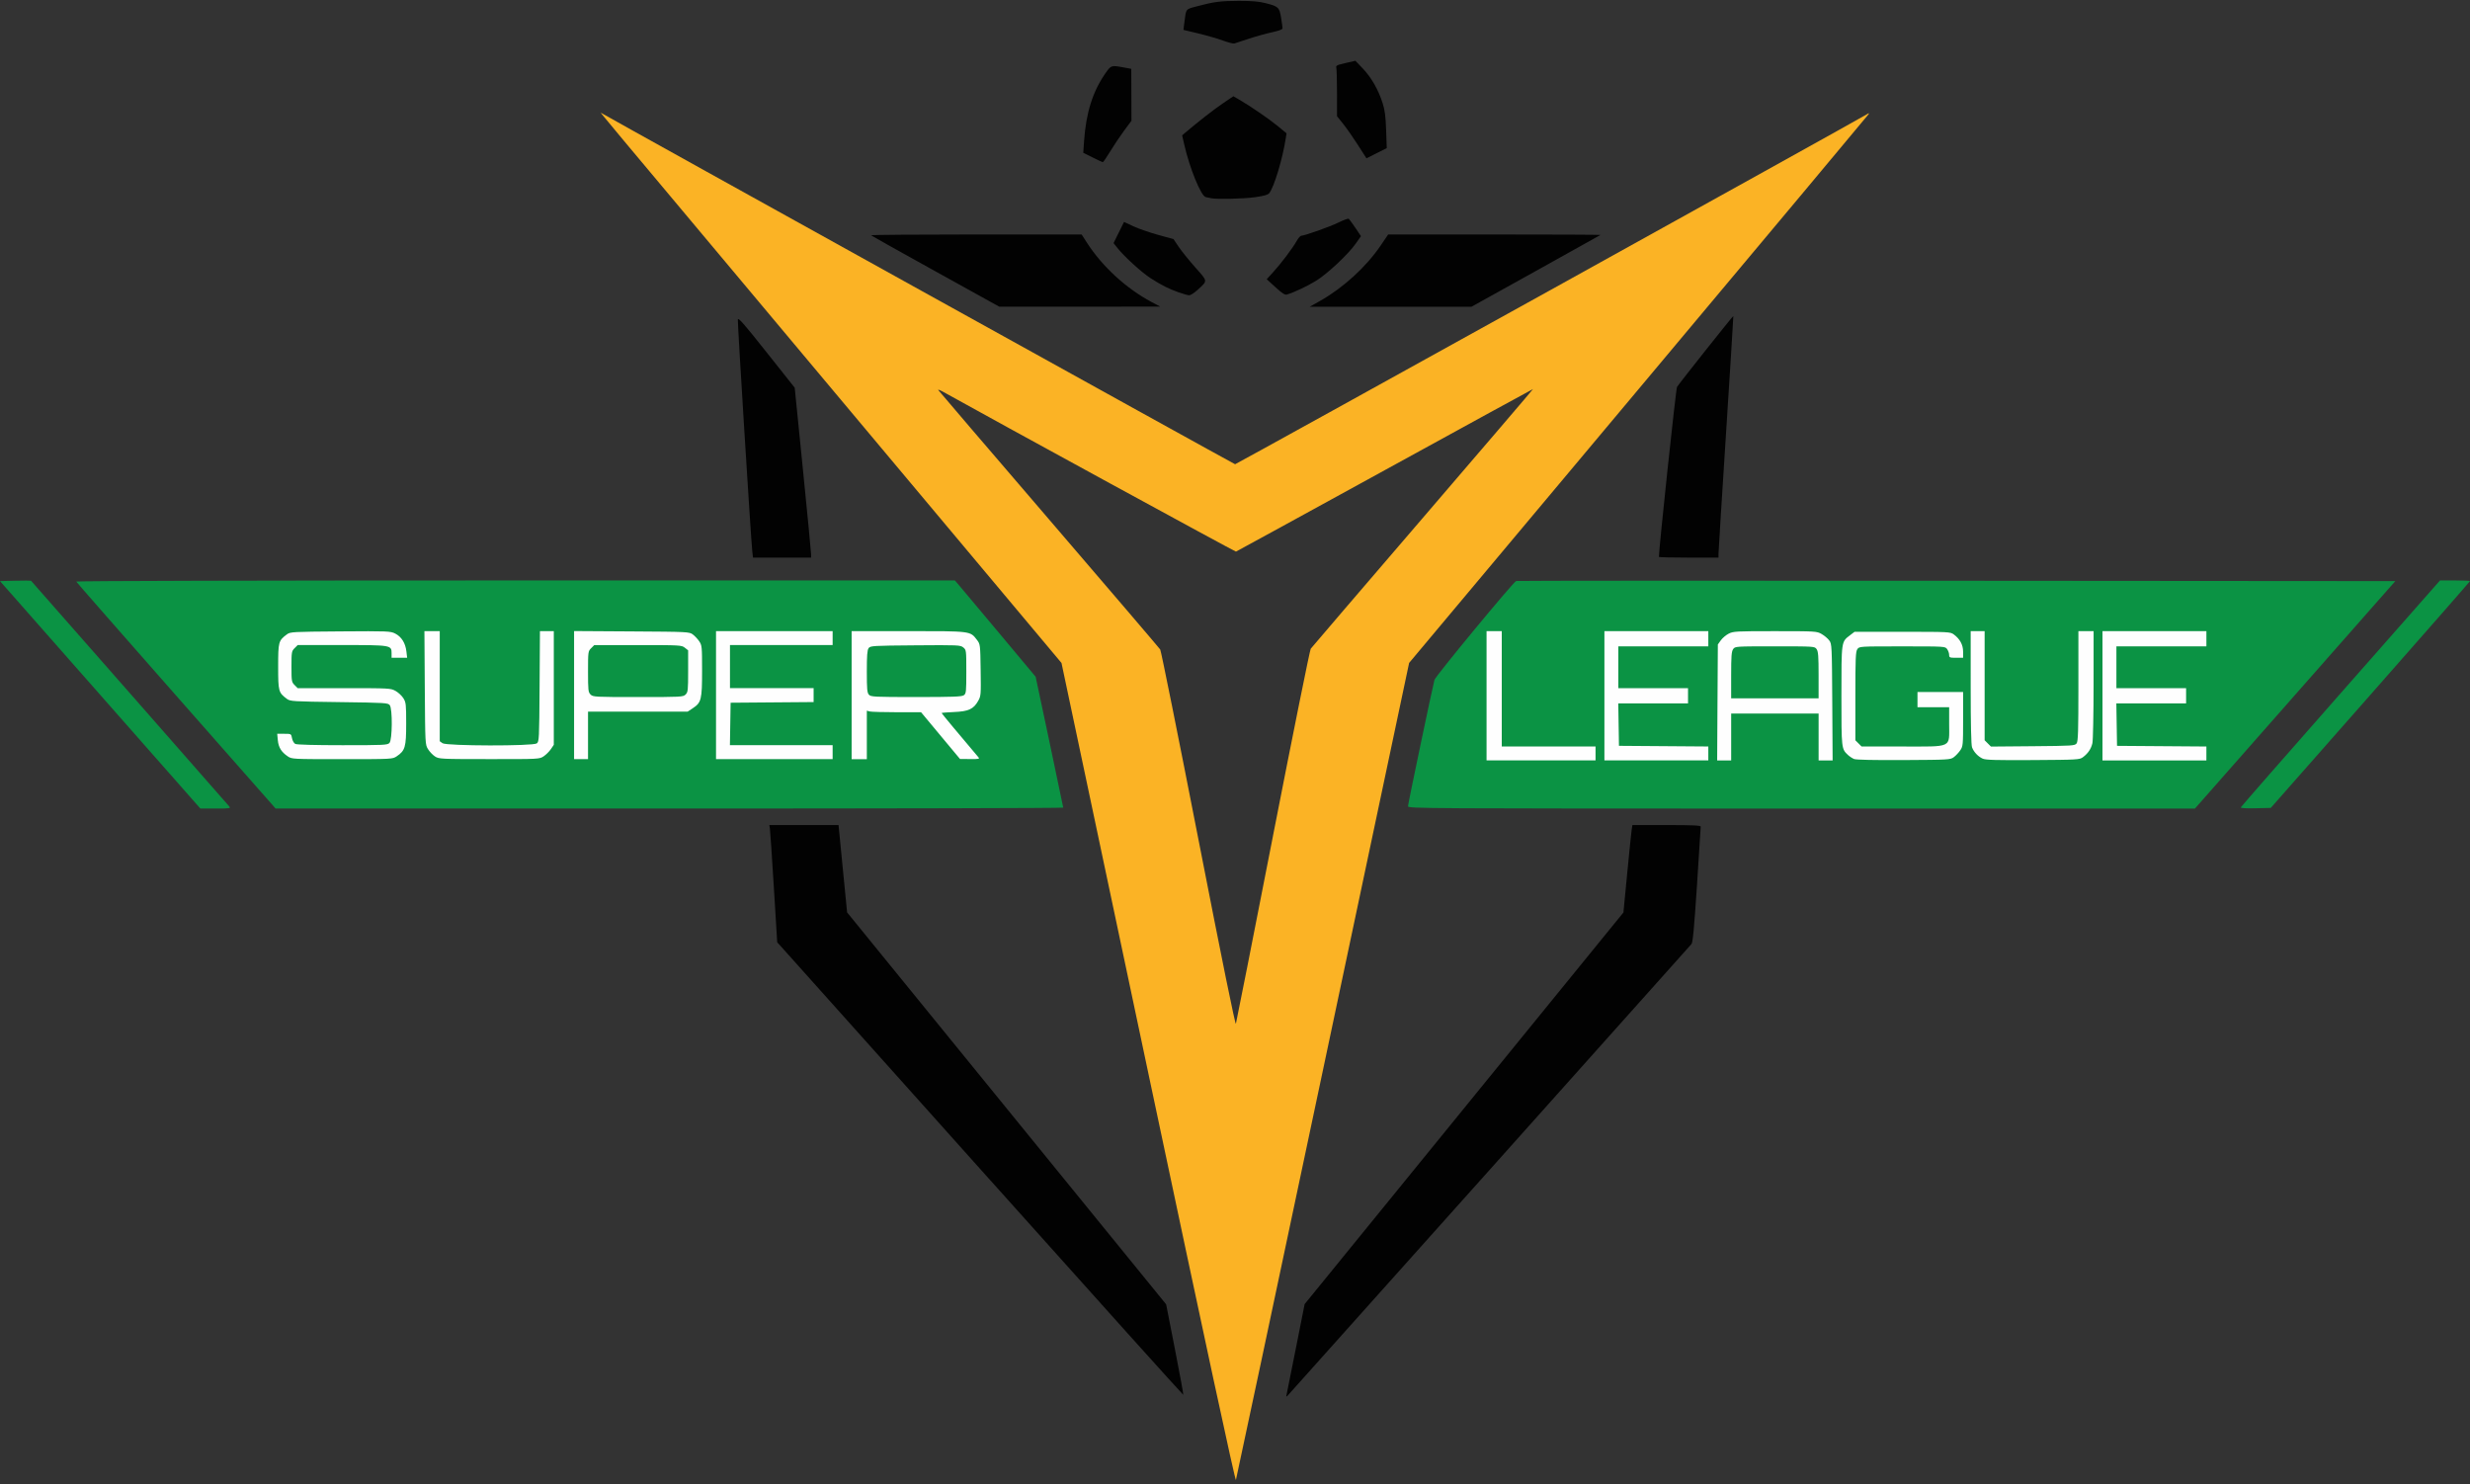 <?xml version="1.0" encoding="UTF-8" standalone="no"?>
<!-- Created with Inkscape (http://www.inkscape.org/) -->

<svg
   width="165.015mm"
   height="99.145mm"
   viewBox="0 0 165.015 99.145"
   version="1.1"
   id="svg5"
   xml:space="preserve"
   inkscape:version="1.2 (1:1.2.1+202207142221+cd75a1ee6d)"
   sodipodi:docname="Super Y League logo traced.svg"
   xmlns:inkscape="http://www.inkscape.org/namespaces/inkscape"
   xmlns:sodipodi="http://sodipodi.sourceforge.net/DTD/sodipodi-0.dtd"
   xmlns="http://www.w3.org/2000/svg"
   xmlns:svg="http://www.w3.org/2000/svg"><rect x="0" y="0" width="165.015" height="99.145" fill="#333333" stroke="none"/><sodipodi:namedview
     id="namedview7"
     pagecolor="#ffffff"
     bordercolor="#666666"
     borderopacity="1.0"
     inkscape:showpageshadow="2"
     inkscape:pageopacity="0.0"
     inkscape:pagecheckerboard="0"
     inkscape:deskcolor="#d1d1d1"
     inkscape:document-units="mm"
     showgrid="false"
     inkscape:zoom="1.6000781"
     inkscape:cx="241.55071"
     inkscape:cy="197.80285"
     inkscape:window-width="1920"
     inkscape:window-height="1136"
     inkscape:window-x="0"
     inkscape:window-y="27"
     inkscape:window-maximized="1"
     inkscape:current-layer="layer1" /><defs
     id="defs2" /><g
     inkscape:label="Layer 1"
     inkscape:groupmode="layer"
     id="layer1"
     transform="translate(-21.946,-10.834)"><path
       style="display:inline;fill:#fbb325;stroke-width:0.085"
       d="M 98.658,82.508 92.862,55.124 77.76,37.107 C 60.993,17.103 62.007,18.317 62.121,18.385 c 0.834,0.496 42.274,23.461 42.339,23.463 0.077,0.002 41.6,-22.998 42.189,-23.369 0.154,-0.097 0.184,-0.1 0.131,-0.012 -0.038,0.063 -6.96,8.336 -15.382,18.385 l -15.312,18.27 -5.755,27.196 c -3.165,14.958 -5.782,27.281 -5.816,27.386 -0.041,0.126 -2.024,-9.083 -5.857,-27.195 z m 8.333,-15.832 c 1.329,-6.796 2.464,-12.423 2.522,-12.503 0.058,-0.08 3.43,-4.016 7.494,-8.746 4.064,-4.73 7.373,-8.6 7.355,-8.6 -0.019,0 -4.476,2.438 -9.904,5.418 -5.429,2.98 -9.902,5.428 -9.94,5.44 -0.051,0.016 -15.738,-8.543 -19.573,-10.68 -0.206,-0.115 -0.347,-0.164 -0.313,-0.11 0.034,0.054 3.359,3.938 7.39,8.63 4.031,4.692 7.377,8.608 7.436,8.701 0.059,0.093 1.207,5.8 2.551,12.681 1.599,8.187 2.465,12.445 2.505,12.319 0.034,-0.106 1.149,-5.753 2.478,-12.549 z"
       id="path131"
       inkscape:label="path131"
       sodipodi:nodetypes="ccsscscscssscsssssssssssss" /><path
       style="display:inline;fill:#0b9344;stroke-width:0.085"
       d="m 28.639,57.253 -6.694,-7.599 1.028,-0.024 c 0.565,-0.013 1.036,-0.013 1.045,0 0.009,0.013 2.967,3.377 6.571,7.475 3.605,4.098 6.607,7.518 6.67,7.599 0.109,0.138 0.054,0.147 -0.905,0.147 H 35.333 Z m 5.075,0.053 c -3.655,-4.15 -6.659,-7.578 -6.675,-7.62 -0.016,-0.043 12.351,-0.075 29.337,-0.075 l 29.365,4.1e-5 0.343,0.402 c 0.188,0.221 1.402,1.669 2.697,3.217 l 2.354,2.815 0.921,4.34 c 0.506,2.387 0.921,4.368 0.922,4.403 0.001,0.035 -11.838,0.063 -26.308,0.063 l -26.31,-4.49e-4 z m 82.296,7.393 c 0,-0.151 1.633,-7.944 1.77,-8.446 0.069,-0.252 5.254,-6.528 5.457,-6.605 0.054,-0.02 13.291,-0.027 29.416,-0.015 l 29.318,0.022 -6.694,7.599 -6.694,7.599 H 142.296 c -25.293,0 -26.286,-0.006 -26.286,-0.153 z m 55.639,0.073 c 0.016,-0.047 3.017,-3.477 6.669,-7.623 l 6.64,-7.538 h 1.001 c 0.551,0 1.001,0.02 1.001,0.045 0,0.025 -2.995,3.444 -6.655,7.599 l -6.655,7.553 -1.015,0.024 c -0.651,0.015 -1.005,-0.007 -0.986,-0.061 z"
       id="path129"
       sodipodi:nodetypes="ccscsssccssscsscssscsscsscccssssscssscsss" /><path
       style="display:inline;fill:#fefefe;stroke-width:0.085"
       d="m 41.164,61.359 c -0.422,-0.287 -0.611,-0.596 -0.657,-1.073 l -0.041,-0.43 H 40.933 c 0.466,0 0.467,4.23e-4 0.522,0.295 0.03,0.162 0.127,0.334 0.216,0.381 0.099,0.053 1.297,0.086 3.158,0.086 2.797,0 3.008,-0.01 3.138,-0.155 0.191,-0.211 0.207,-2.261 0.02,-2.517 -0.114,-0.156 -0.277,-0.166 -3.381,-0.207 -3.126,-0.041 -3.27,-0.05 -3.494,-0.217 -0.562,-0.42 -0.583,-0.496 -0.583,-2.154 0,-1.658 0.021,-1.734 0.583,-2.154 0.225,-0.168 0.352,-0.175 3.57,-0.199 3.196,-0.023 3.35,-0.017 3.668,0.146 0.417,0.213 0.68,0.631 0.745,1.185 l 0.051,0.429 h -0.52 -0.52 v -0.292 c 0,-0.552 -0.016,-0.555 -3.325,-0.555 H 41.835 l -0.208,0.208 c -0.198,0.198 -0.208,0.258 -0.208,1.232 0,0.974 0.01,1.034 0.208,1.232 l 0.208,0.208 h 3.104 c 3.046,0 3.11,0.004 3.437,0.187 0.183,0.103 0.417,0.322 0.52,0.487 0.172,0.277 0.186,0.404 0.186,1.697 0,1.566 -0.068,1.8 -0.631,2.18 -0.282,0.19 -0.297,0.191 -3.645,0.191 -3.347,0 -3.363,-8.47e-4 -3.642,-0.191 z m 9.846,0.013 c -0.15,-0.096 -0.359,-0.314 -0.466,-0.485 -0.193,-0.31 -0.193,-0.322 -0.219,-4.1 l -0.025,-3.789 h 0.512 0.512 v 3.678 3.678 l 0.188,0.132 c 0.269,0.188 6.038,0.199 6.294,0.012 0.158,-0.115 0.165,-0.27 0.188,-3.81 l 0.024,-3.69 h 0.463 0.463 v 3.797 3.797 l -0.193,0.286 c -0.106,0.157 -0.321,0.372 -0.478,0.478 -0.285,0.192 -0.29,0.193 -3.639,0.191 -3.239,-0.001 -3.362,-0.007 -3.625,-0.176 z m 9.289,-4.101 v -4.278 l 3.846,0.024 c 3.751,0.023 3.852,0.028 4.085,0.201 0.131,0.097 0.325,0.303 0.429,0.457 0.182,0.267 0.191,0.357 0.191,1.969 0,1.93 -0.049,2.127 -0.621,2.505 l -0.34,0.225 h -3.329 -3.329 v 1.587 1.588 h -0.466 -0.466 z m 7.451,-0.04 c 0.156,-0.156 0.169,-0.282 0.169,-1.56 V 54.281 L 67.697,54.105 c -0.216,-0.17 -0.317,-0.175 -3.137,-0.175 h -2.913 l -0.208,0.208 c -0.203,0.203 -0.208,0.237 -0.208,1.566 0,1.246 0.014,1.373 0.169,1.528 0.163,0.163 0.282,0.169 3.175,0.169 2.893,0 3.012,-0.006 3.175,-0.169 z m 2.032,0.042 v -4.276 h 3.895 3.895 v 0.466 0.466 h -3.429 -3.429 v 1.439 1.439 h 2.794 2.794 v 0.465 0.465 l -2.773,0.022 -2.773,0.022 -0.023,1.418 -0.023,1.418 h 3.431 3.431 v 0.466 0.466 H 73.677 69.782 Z m 9.059,0 v -4.276 h 3.776 c 4.205,0 4.144,-0.008 4.59,0.577 0.228,0.299 0.228,0.299 0.254,2.021 0.025,1.658 0.019,1.735 -0.166,2.064 -0.308,0.549 -0.647,0.704 -1.615,0.743 -0.455,0.018 -0.827,0.049 -0.827,0.068 0,0.027 1.275,1.558 2.44,2.93 0.118,0.139 0.086,0.148 -0.543,0.143 l -0.669,-0.005 -1.3,-1.561 -1.3,-1.561 -1.621,-0.001 C 80.968,58.415 80.153,58.392 80.048,58.364 l -0.191,-0.051 v 1.619 1.619 h -0.508 -0.508 v -4.276 z m 7.498,0.007 c 0.152,-0.111 0.164,-0.233 0.164,-1.574 0,-1.433 -0.003,-1.456 -0.204,-1.619 -0.195,-0.158 -0.337,-0.164 -3.203,-0.141 -2.856,0.023 -3.005,0.032 -3.12,0.189 -0.092,0.126 -0.12,0.489 -0.12,1.56 0,1.18 0.022,1.419 0.14,1.55 0.131,0.144 0.342,0.155 3.159,0.155 2.473,0 3.048,-0.022 3.183,-0.12 z m 34.92,0.036 v -4.318 h 0.508 0.508 v 3.852 3.852 h 3.133 3.133 v 0.466 0.466 h -3.641 -3.641 z m 7.874,0 v -4.318 h 3.471 3.471 v 0.508 0.508 h -3.006 -3.006 v 1.397 1.397 h 2.328 2.328 v 0.508 0.508 h -2.33 -2.33 l 0.023,1.418 0.023,1.418 2.985,0.022 2.985,0.022 v 0.465 0.465 h -3.471 -3.471 z m 7.554,0.445 0.024,-3.873 0.198,-0.277 c 0.109,-0.152 0.345,-0.352 0.526,-0.445 0.307,-0.157 0.504,-0.167 3.104,-0.166 2.717,0.001 2.783,0.005 3.107,0.191 0.182,0.104 0.41,0.297 0.508,0.428 0.173,0.233 0.178,0.332 0.201,4.128 l 0.024,3.889 h -0.468 -0.468 v -1.566 -1.566 h -2.921 -2.921 v 1.566 1.566 h -0.468 -0.468 z m 6.755,-1.823 c 0,-1.264 -0.024,-1.582 -0.132,-1.736 -0.131,-0.188 -0.139,-0.188 -2.789,-0.188 -2.65,0 -2.658,5.08e-4 -2.789,0.188 -0.108,0.154 -0.132,0.472 -0.132,1.736 v 1.547 h 2.921 2.921 z m 2.371,5.603 c -0.116,-0.047 -0.301,-0.169 -0.41,-0.271 -0.436,-0.408 -0.436,-0.408 -0.436,-3.953 0,-3.674 -0.01,-3.6 0.565,-4.038 l 0.311,-0.237 h 3.197 c 3.111,0 3.203,0.005 3.436,0.177 0.41,0.304 0.62,0.693 0.62,1.148 v 0.411 h -0.466 c -0.428,0 -0.466,-0.016 -0.466,-0.193 0,-0.106 -0.059,-0.278 -0.132,-0.381 -0.132,-0.188 -0.132,-0.188 -3.001,-0.188 -2.869,0 -2.869,1.5e-5 -3.001,0.188 -0.113,0.162 -0.132,0.605 -0.132,3.137 v 2.948 l 0.208,0.208 0.208,0.208 h 2.702 c 3.414,0 3.148,0.126 3.148,-1.488 v -1.137 h -1.058 -1.058 v -0.508 -0.508 h 1.524 1.524 v 1.808 c 0,1.735 -0.008,1.819 -0.191,2.088 -0.105,0.154 -0.298,0.36 -0.429,0.457 -0.231,0.171 -0.34,0.178 -3.344,0.194 -1.947,0.011 -3.184,-0.015 -3.317,-0.069 z m 8.594,-0.024 c -0.312,-0.141 -0.594,-0.439 -0.714,-0.755 -0.059,-0.156 -0.09,-1.541 -0.09,-4 V 52.998 h 0.466 0.466 v 3.645 3.645 l 0.211,0.211 0.211,0.211 2.801,-0.024 c 2.66,-0.023 2.808,-0.033 2.922,-0.189 0.099,-0.136 0.12,-0.799 0.12,-3.831 v -3.667 h 0.508 0.508 l -0.002,3.577 c -0.001,1.967 -0.037,3.727 -0.079,3.909 -0.088,0.379 -0.291,0.68 -0.629,0.933 -0.225,0.168 -0.351,0.175 -3.339,0.194 -2.46,0.015 -3.158,-0.004 -3.359,-0.095 z m 8.001,-4.2 v -4.318 h 3.471 3.471 v 0.508 0.508 h -3.006 -3.006 v 1.397 1.397 h 2.328 2.328 v 0.508 0.508 h -2.33 -2.33 l 0.023,1.418 0.023,1.418 2.985,0.022 2.985,0.022 v 0.465 0.465 h -3.471 -3.471 z"
       id="path133"
       sodipodi:nodetypes="sscssssssssssssscccsscssscssssssssssscccccssscccccsscssccsssssccccccccsscsscsssssscccccccccccccccccccccccccccssssssscccccscccccccsssssssssccccccccccccccccccccccccccccccccccccccccsscsscccccccccccccssssscccssssscscscsssssscccsscccccccscssssccscccccccssscccccssccccccccccccccccccccccccccc" /><path
       style="display:inline;fill:#020202;stroke-width:0.085"
       d="m 107.899,104.01 c 0.021,-0.093 0.302,-1.493 0.623,-3.111 l 0.584,-2.941 10.649,-13.082 10.649,-13.082 0.255,-2.645 c 0.14,-1.455 0.275,-2.769 0.3,-2.921 l 0.045,-0.275 h 2.282 c 1.77,0 2.282,0.024 2.281,0.106 0,0.058 -0.112,1.815 -0.249,3.904 -0.186,2.847 -0.278,3.833 -0.367,3.937 -0.234,0.274 -26.844,30.029 -26.966,30.154 -0.111,0.113 -0.121,0.108 -0.087,-0.042 z M 88.105,89.683 C 81.031,81.778 74.934,74.968 74.556,74.548 l -0.687,-0.764 -0.225,-3.683 c -0.124,-2.026 -0.242,-3.788 -0.263,-3.916 l -0.038,-0.233 h 2.312 2.312 l 0.286,2.918 0.286,2.918 10.657,13.092 10.657,13.092 0.59,3.007 c 0.325,1.654 0.575,3.022 0.557,3.04 -0.018,0.018 -5.821,-6.434 -12.895,-14.338 z M 72.202,47.643 c -0.09,-0.832 -0.989,-15.245 -0.963,-15.454 0.021,-0.172 0.356,0.209 1.913,2.17 l 1.887,2.378 0.546,5.442 c 0.301,2.993 0.547,5.547 0.547,5.675 l 6.85e-4,0.233 h -1.941 -1.941 z m 60.573,0.396 c 0,-0.572 1.133,-11.222 1.208,-11.352 0.121,-0.21 3.737,-4.764 3.763,-4.739 0.01,0.009 -0.209,3.521 -0.486,7.803 -0.277,4.282 -0.503,7.91 -0.504,8.061 l -0.001,0.275 h -1.99 c -1.094,0 -1.99,-0.022 -1.99,-0.049 z M 84.451,28.967 c -2.34,-1.296 -4.28,-2.382 -4.311,-2.413 -0.031,-0.031 3.122,-0.056 7.006,-0.056 l 7.063,7.62e-4 0.339,0.528 c 1.027,1.601 2.627,3.074 4.318,3.976 l 0.593,0.316 -5.376,0.002 -5.376,0.002 -4.255,-2.356 z m 25.684,1.97 c 1.56,-0.881 3.077,-2.268 4.053,-3.705 l 0.498,-0.733 h 7.111 c 3.911,0 7.095,0.014 7.076,0.031 -0.019,0.017 -1.967,1.103 -4.327,2.413 l -4.292,2.382 -5.403,-4e-6 -5.403,-5e-6 z m -9.449,-0.574 c -0.679,-0.241 -1.145,-0.477 -1.881,-0.951 -0.592,-0.382 -1.754,-1.44 -2.204,-2.009 l -0.261,-0.33 0.35,-0.706 0.35,-0.706 0.638,0.295 c 0.351,0.162 1.094,0.419 1.651,0.572 l 1.014,0.277 0.345,0.514 c 0.19,0.283 0.688,0.901 1.107,1.373 0.859,0.967 0.85,0.879 0.151,1.515 -0.215,0.196 -0.462,0.355 -0.55,0.354 -0.088,-9.82e-4 -0.408,-0.09 -0.71,-0.198 z m 6.474,-0.338 -0.588,-0.538 0.43,-0.47 c 0.526,-0.575 1.291,-1.588 1.565,-2.073 0.112,-0.198 0.249,-0.359 0.305,-0.36 0.224,-0.001 1.928,-0.605 2.493,-0.884 0.332,-0.164 0.638,-0.277 0.68,-0.251 0.042,0.026 0.244,0.298 0.45,0.604 l 0.374,0.558 -0.35,0.498 c -0.494,0.705 -1.873,1.999 -2.633,2.473 -0.571,0.356 -1.47,0.781 -1.965,0.929 -0.132,0.039 -0.312,-0.076 -0.761,-0.486 z m -4.315,-5.952 c -0.093,-0.02 -0.249,-0.053 -0.347,-0.073 -0.316,-0.067 -1.077,-1.929 -1.44,-3.527 l -0.136,-0.599 0.212,-0.18 c 0.862,-0.732 1.906,-1.546 2.503,-1.951 l 0.707,-0.479 0.394,0.228 c 0.747,0.432 2.004,1.295 2.58,1.771 l 0.578,0.477 -0.055,0.353 c -0.213,1.366 -0.77,3.214 -1.096,3.641 -0.087,0.114 -0.339,0.187 -0.951,0.274 -0.769,0.109 -2.555,0.149 -2.949,0.066 z m -7.905,-2.722 -0.624,-0.312 0.054,-0.783 c 0.131,-1.89 0.58,-3.314 1.429,-4.53 0.374,-0.535 0.388,-0.54 1.201,-0.39 l 0.524,0.097 0.006,1.734 0.006,1.734 -0.493,0.665 c -0.271,0.366 -0.689,0.989 -0.929,1.386 -0.24,0.397 -0.462,0.719 -0.494,0.716 -0.032,-0.003 -0.339,-0.146 -0.682,-0.318 z m 17.72,-0.839 c -0.317,-0.495 -0.76,-1.128 -0.984,-1.407 l -0.407,-0.507 -10e-4,-1.531 c -6.3e-4,-0.842 -0.022,-1.607 -0.046,-1.701 -0.04,-0.15 0.028,-0.186 0.615,-0.321 l 0.66,-0.151 0.508,0.532 c 0.562,0.589 1.028,1.408 1.315,2.31 0.144,0.453 0.198,0.875 0.23,1.793 l 0.042,1.2 -0.678,0.341 -0.678,0.341 z m -9.011,-6.968 c -0.349,-0.129 -1.086,-0.343 -1.638,-0.474 l -1.003,-0.24 0.054,-0.425 c 0.128,-1.015 0.076,-0.942 0.803,-1.138 1.157,-0.312 1.634,-0.375 2.843,-0.376 0.862,-4.37e-4 1.347,0.041 1.778,0.151 0.874,0.223 0.93,0.275 1.045,0.968 0.054,0.327 0.098,0.648 0.098,0.712 0,0.079 -0.231,0.167 -0.699,0.267 -0.384,0.083 -1.079,0.276 -1.545,0.43 -0.466,0.154 -0.904,0.298 -0.974,0.319 -0.07,0.022 -0.413,-0.066 -0.762,-0.195 z"
       id="path127"
       inkscape:label="path127" /></g></svg>
